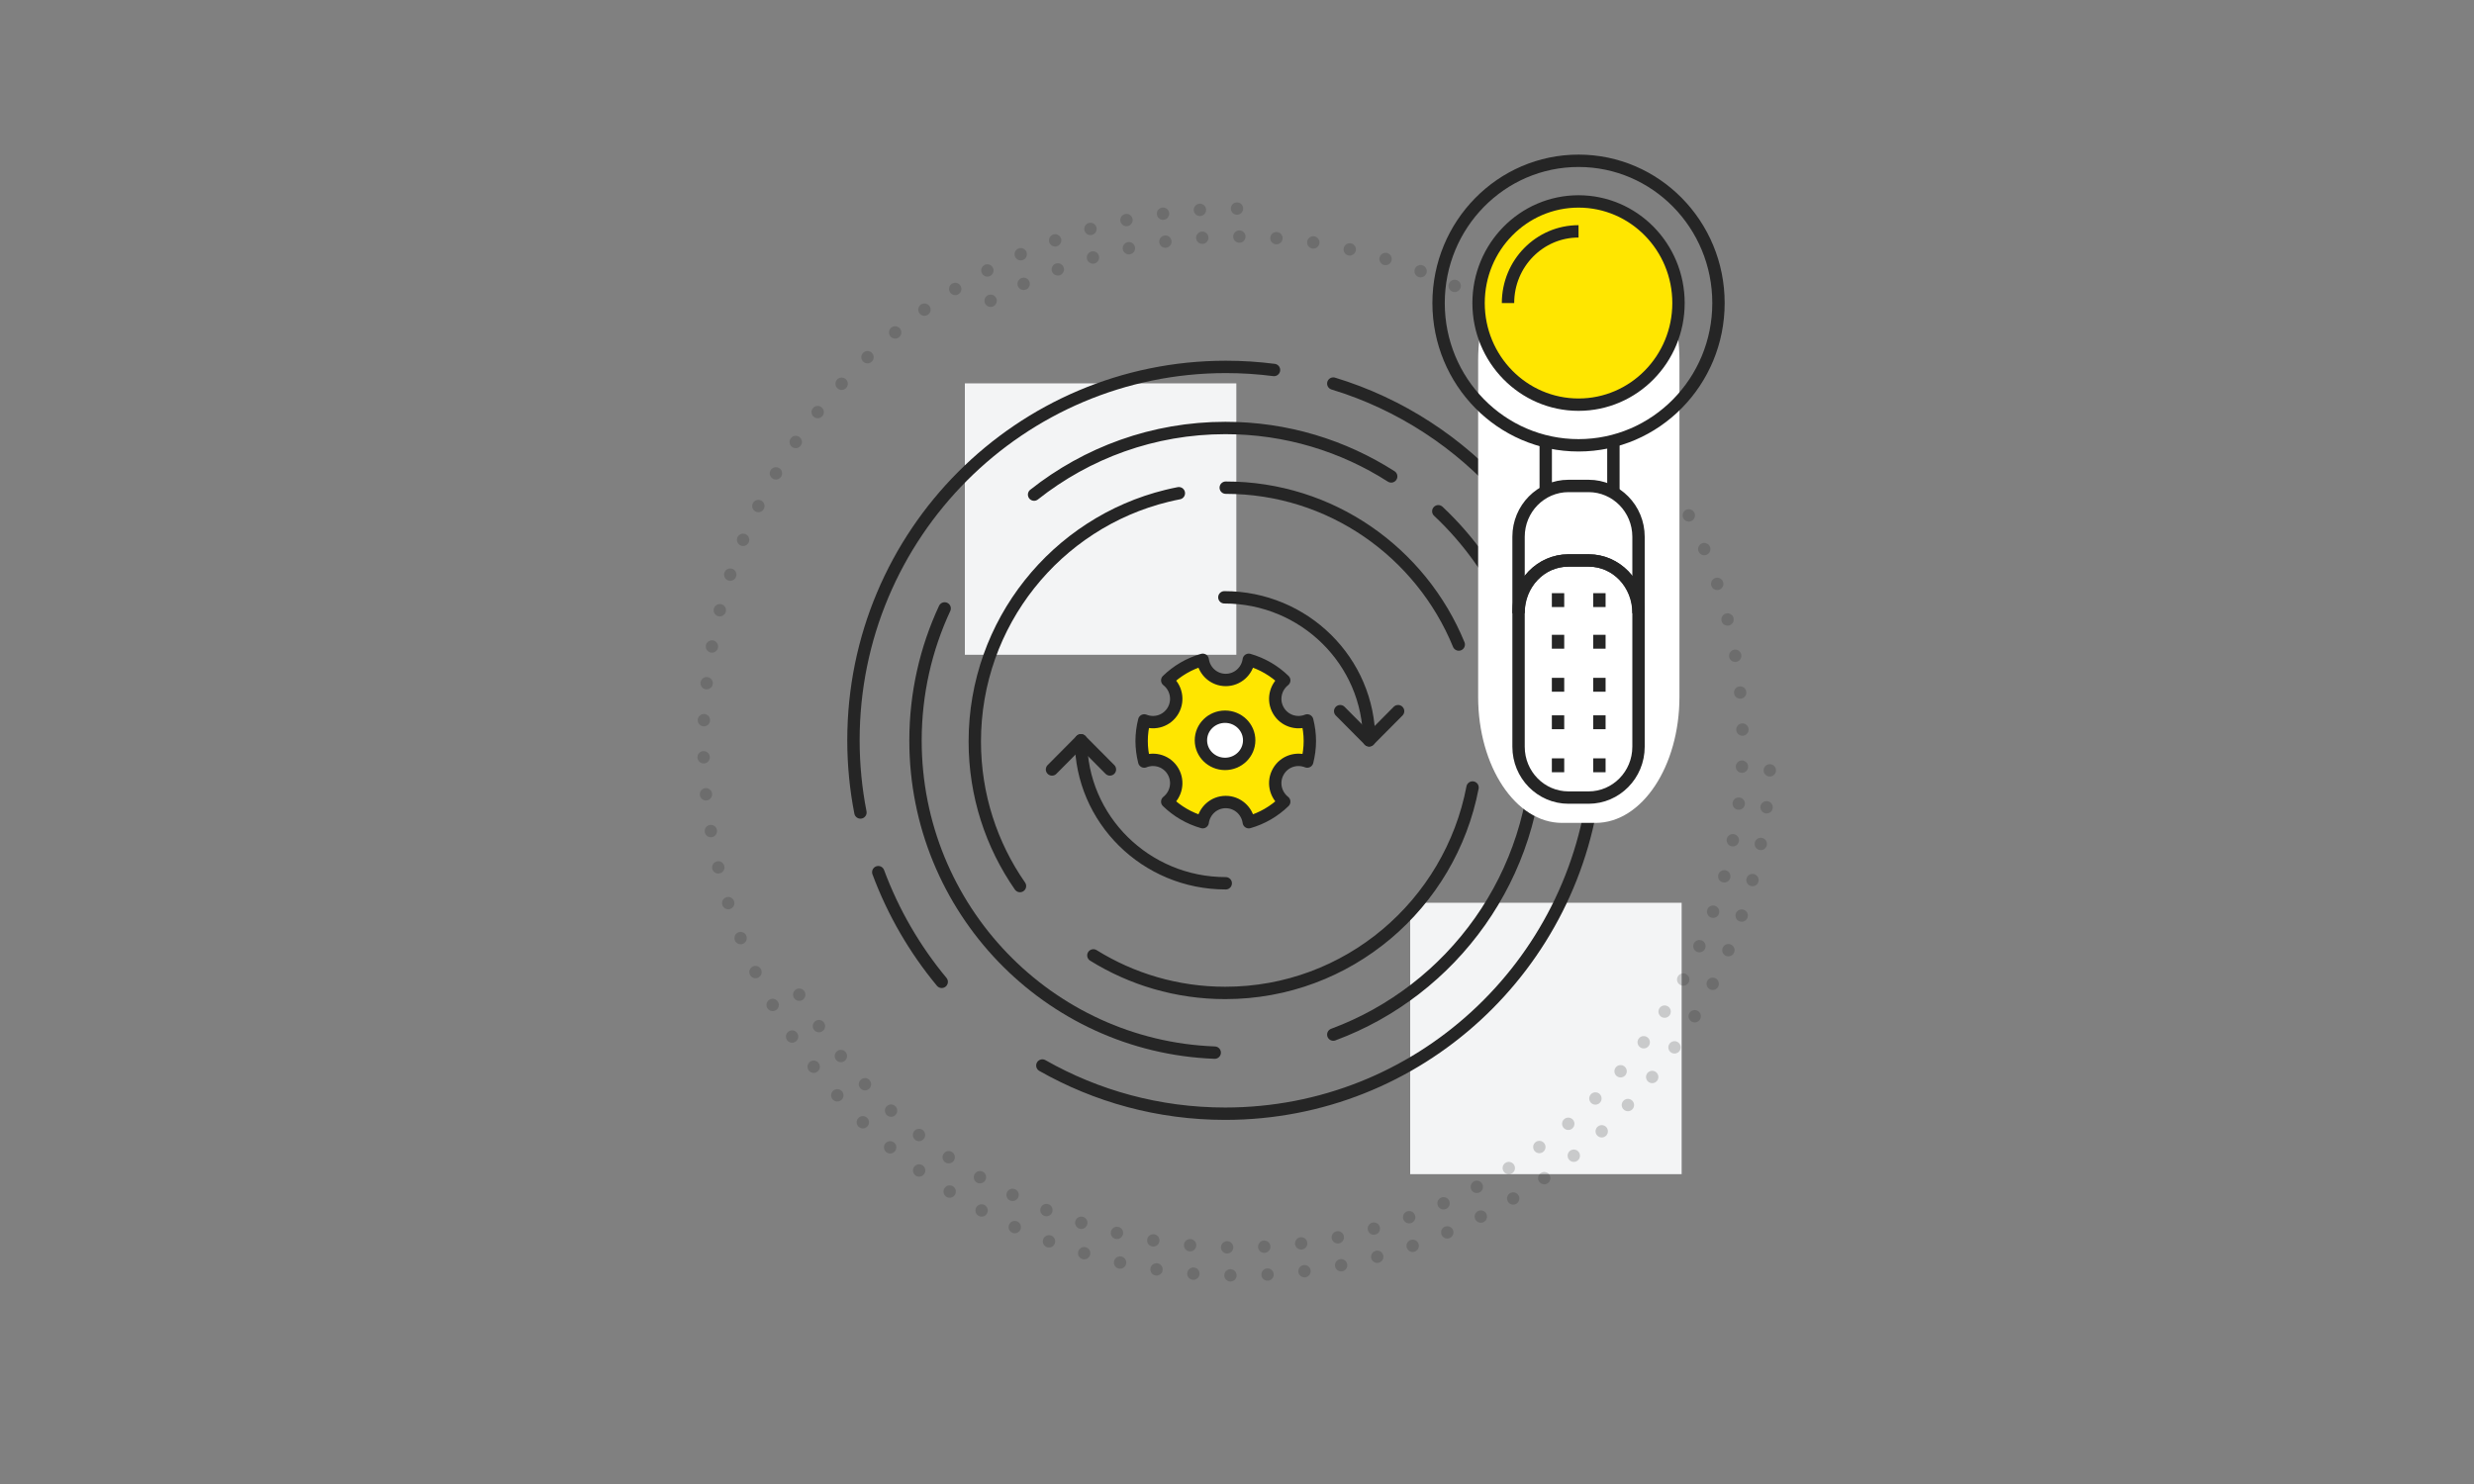 <svg xmlns="http://www.w3.org/2000/svg" xmlns:xlink="http://www.w3.org/1999/xlink" width="200px" height="120px" viewBox="0 0 200 120"><rect x="0" y="0" width="200" height="120" fill="#808080" stroke="none"/><title>Which technologies can the government use?</title><g id="Which-technologies-can-the-government-use?" stroke="none" stroke-width="1" fill="none" fill-rule="evenodd"><g id="Rectangle-Copy-13" transform="translate(44, 4)"><rect fill="#F3F4F5" x="70" y="69" width="21.946" height="21.946"></rect><rect fill="#F3F4F5" x="34" y="27" width="21.946" height="21.946"></rect><g id="Group-3" opacity="0.2" stroke="#252525" stroke-dasharray="0,3" stroke-linecap="round"><path d="M56,96.865 C78.569,96.865 96.865,78.569 96.865,56 C96.865,33.431 78.569,15.135 56,15.135 C33.431,15.135 15.135,33.431 15.135,56" id="Path" transform="translate(56, 56) rotate(-300) translate(-56, -56) "></path><path d="M56,12.865 C32.177,12.865 12.865,32.177 12.865,56 C12.865,79.823 32.177,99.135 56,99.135 C79.823,99.135 99.135,79.823 99.135,56" id="Path"></path></g></g><g id="Group-33" transform="translate(68, 13)"><g transform="translate(0, 16.612)" stroke="#252525" stroke-linecap="round" stroke-linejoin="round"><path d="M31.09,41.812 C24.628,41.814 19.388,36.638 19.386,30.251" id="Stroke-1"></path><polyline id="Stroke-3" points="21.727 32.607 19.385 30.251 17.045 32.608"></polyline><path d="M30.978,18.689 C37.44,18.688 42.68,23.863 42.682,30.251" id="Stroke-5"></path><polyline id="Stroke-7" points="45.023 27.894 42.682 30.251 40.341 27.895"></polyline><path d="M39.784,1.404 C50.634,4.703 58.891,13.985 60.739,25.424" id="Stroke-9"></path><path d="M1.558,36.087 C1.188,34.197 0.994,32.243 0.994,30.244 C0.994,13.572 14.475,0.057 31.105,0.057 C32.422,0.057 33.719,0.142 34.991,0.306" id="Stroke-11"></path><path d="M8.128,49.781 C5.957,47.167 4.212,44.174 3,40.914" id="Stroke-13"></path><path d="M60.962,33.169 C59.499,48.476 46.663,60.445 31.044,60.445 C25.672,60.445 20.629,59.029 16.265,56.548" id="Stroke-15"></path><path d="M44.465,8.912 C40.586,6.431 35.99,4.996 31.062,4.996 C25.23,4.996 19.86,7.007 15.596,10.383" id="Stroke-17"></path><path d="M39.784,54.047 C49.414,50.476 56.281,41.172 56.281,30.257 C56.281,22.946 53.201,16.357 48.273,11.73" id="Stroke-19"></path><path d="M8.366,19.587 C6.855,22.832 6.01,26.453 6.01,30.272 C6.01,43.893 16.754,54.995 30.198,55.506" id="Stroke-21"></path><path d="M20.389,47.644 C23.49,49.569 27.142,50.679 31.051,50.679 C40.97,50.679 49.232,43.531 51.042,34.067" id="Stroke-23"></path><path d="M27.3,10.271 C26.974,10.334 26.65,10.405 26.33,10.484 C17.417,12.668 10.803,20.734 10.803,30.351 C10.803,34.696 12.153,38.725 14.456,42.036" id="Stroke-25"></path><path d="M49.927,22.506 C46.876,15.063 39.592,9.822 31.09,9.822" id="Stroke-27"></path><path d="M35.343,32.774 C35.818,31.945 36.82,31.623 37.678,31.969 C37.811,31.436 37.889,30.881 37.889,30.307 C37.889,29.733 37.811,29.178 37.678,28.644 C36.82,28.991 35.818,28.667 35.343,27.839 C34.866,27.011 35.09,25.976 35.818,25.403 C35.025,24.631 34.044,24.053 32.952,23.741 C32.822,24.662 32.043,25.372 31.089,25.372 C30.137,25.372 29.358,24.662 29.228,23.741 C28.134,24.053 27.155,24.631 26.361,25.403 C27.091,25.976 27.313,27.011 26.837,27.839 C26.361,28.667 25.36,28.991 24.501,28.644 C24.368,29.178 24.29,29.733 24.29,30.307 C24.29,30.881 24.368,31.436 24.501,31.969 C25.36,31.623 26.361,31.945 26.837,32.774 C27.313,33.603 27.091,34.637 26.361,35.211 C27.155,35.983 28.134,36.561 29.228,36.873 C29.358,35.952 30.137,35.241 31.089,35.241 C32.043,35.241 32.822,35.952 32.952,36.873 C34.044,36.561 35.025,35.983 35.818,35.211 C35.089,34.637 34.866,33.603 35.343,32.774 Z" id="Stroke-29" fill="#FFE600"></path><path d="M32.985,30.251 C32.985,31.305 32.112,32.159 31.034,32.159 C29.956,32.159 29.083,31.305 29.083,30.251 C29.083,29.197 29.956,28.343 31.034,28.343 C32.112,28.343 32.985,29.197 32.985,30.251 Z" id="Stroke-31" fill="#FFFFFF"></path></g><path d="M60.99,5.949 L58.271,5.949 C54.528,5.949 51.494,10.512 51.494,16.142 L51.494,43.348 C51.494,48.977 54.528,53.541 58.271,53.541 L60.99,53.541 C64.732,53.541 67.768,48.977 67.768,43.348 L67.768,16.142 C67.768,10.512 64.733,5.949 60.99,5.949 Z" id="Stroke-5" fill="#FFFFFF"></path><g id="Group-5" transform="translate(48.261, 0)" stroke="#252525"><g id="Group-4" transform="translate(-0.006, -0.055)"><line x1="14.173" y1="22.935" x2="14.173" y2="26.963" id="Stroke-1"></line><line x1="8.703" y1="26.963" x2="8.703" y2="22.935" id="Stroke-2"></line><path d="M12.165,26.35 L10.545,26.35 C8.315,26.35 6.506,28.189 6.506,30.457 L6.506,36.644 C6.506,34.287 8.3,32.376 10.513,32.376 L12.196,32.376 C14.41,32.376 16.204,34.287 16.204,36.644 L16.204,30.457 C16.204,28.189 14.395,26.35 12.165,26.35 Z" id="Stroke-3"></path><path d="M12.165,32.376 L10.545,32.376 C8.315,32.376 6.506,34.214 6.506,36.482 L6.506,47.442 C6.506,49.71 8.315,51.549 10.545,51.549 L12.165,51.549 C14.395,51.549 16.204,49.71 16.204,47.442 L16.204,36.482 C16.204,34.214 14.396,32.376 12.165,32.376 Z" id="Stroke-5"></path><path d="M22.668,11.56 C22.668,17.914 17.604,23.064 11.355,23.064 C5.107,23.064 0.041,17.914 0.041,11.56 C0.041,5.206 5.107,0.057 11.355,0.057 C17.604,0.057 22.668,5.206 22.668,11.56 Z" id="Stroke-27"></path><path d="M19.436,11.56 C19.436,16.098 15.818,19.777 11.355,19.777 C6.892,19.777 3.274,16.098 3.274,11.56 C3.274,7.022 6.892,3.343 11.355,3.343 C15.818,3.343 19.436,7.022 19.436,11.56 Z" id="Stroke-29" fill="#FFE600" stroke-linecap="round" stroke-linejoin="round"></path><path d="M5.654,11.56 C5.654,8.359 8.206,5.763 11.355,5.763" id="Stroke-31"></path></g><line x1="9.692" y1="34.965" x2="9.692" y2="36.087" id="Stroke-7"></line><line x1="13.036" y1="34.965" x2="13.036" y2="36.087" id="Stroke-9"></line><line x1="9.692" y1="38.332" x2="9.692" y2="39.455" id="Stroke-11"></line><line x1="13.036" y1="38.332" x2="13.036" y2="39.455" id="Stroke-13"></line><line x1="9.692" y1="41.812" x2="9.692" y2="42.934" id="Stroke-15"></line><line x1="13.036" y1="41.812" x2="13.036" y2="42.934" id="Stroke-17"></line><line x1="9.692" y1="44.843" x2="9.692" y2="45.965" id="Stroke-19"></line><line x1="13.036" y1="44.843" x2="13.036" y2="45.965" id="Stroke-21"></line><line x1="9.692" y1="48.322" x2="9.692" y2="49.445" id="Stroke-23"></line><line x1="13.036" y1="48.322" x2="13.036" y2="49.445" id="Stroke-25"></line></g></g></g></svg>